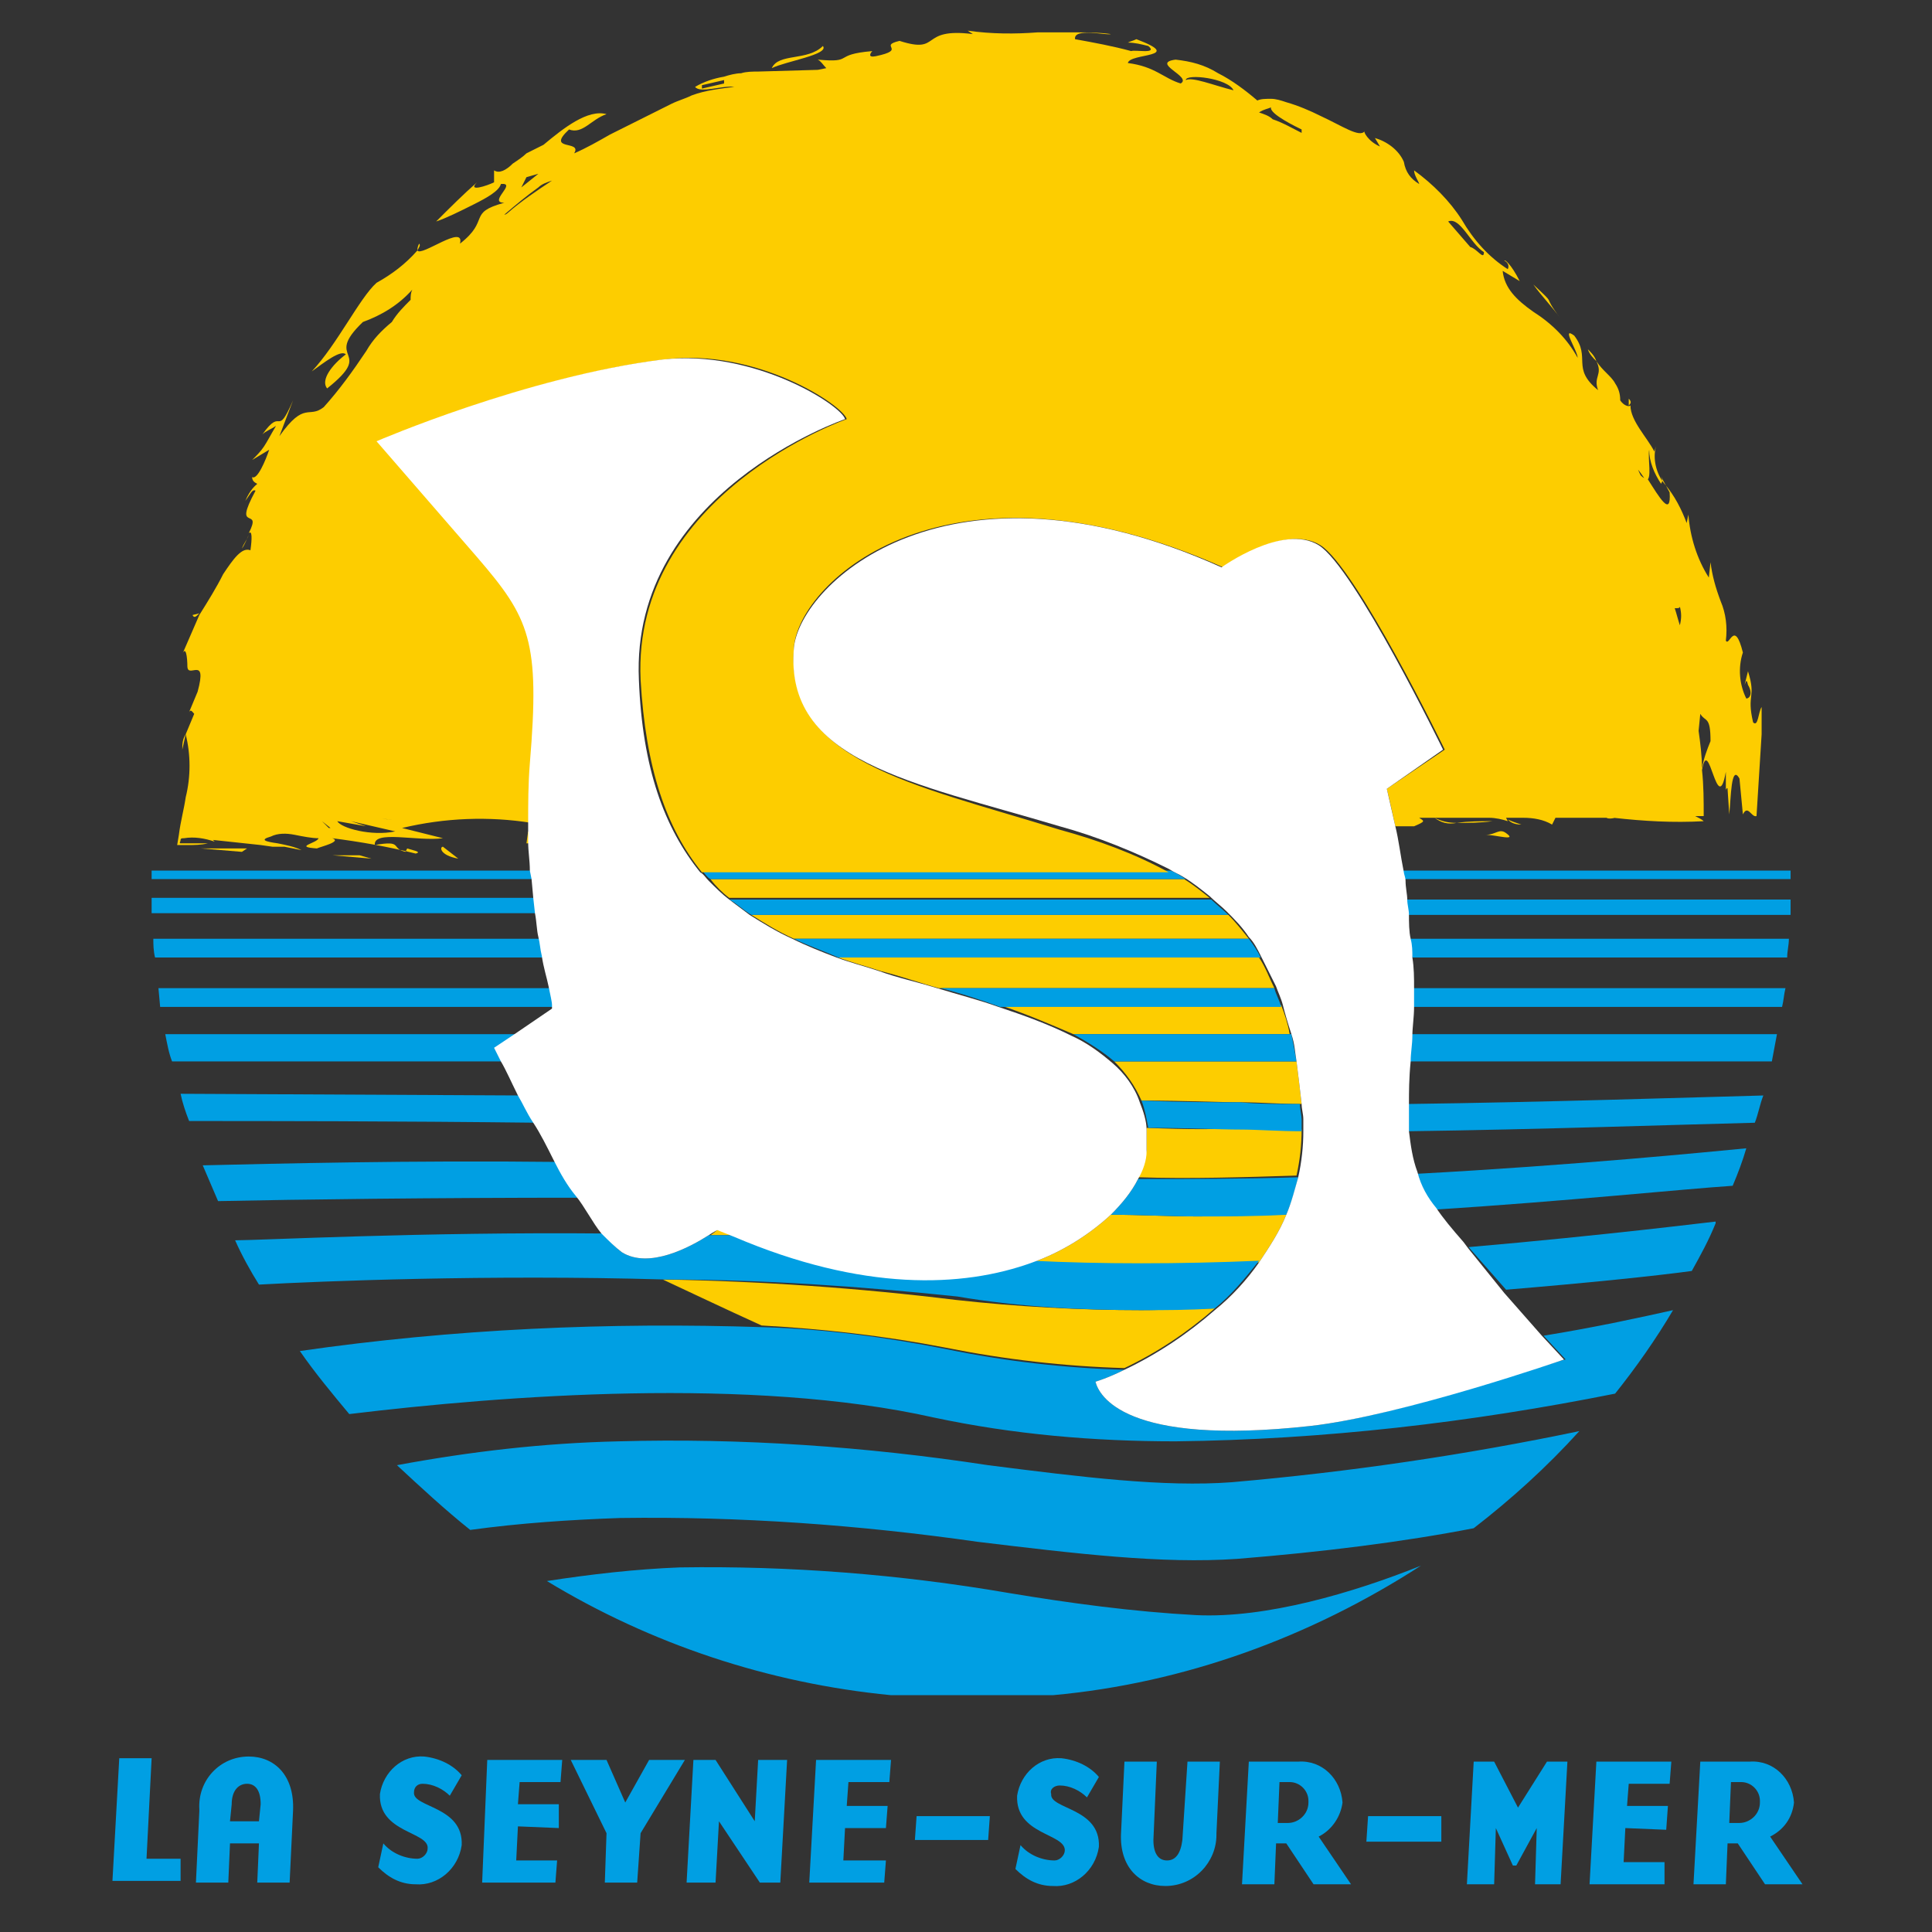 <?xml version="1.0" encoding="UTF-8"?> <svg xmlns="http://www.w3.org/2000/svg" xmlns:xlink="http://www.w3.org/1999/xlink" version="1.1" id="Calque_1" x="0px" y="0px" viewBox="0 0 113.4 113.4" style="enable-background:new 0 0 113.4 113.4;" xml:space="preserve"><rect x="0" y="0" width="113.4" height="113.4" fill="#333333" stroke="none"/> <style type="text/css"> .st0{clip-path:url(#SVGID_2_);} .st1{fill:none;} .st2{fill:#FDCD00;} .st3{fill:#009FE3;} .st4{fill:#FFFFFF;} </style> <g> <defs> <rect id="SVGID_1_" width="113.4" height="113.4"></rect> </defs> <clipPath id="SVGID_2_"> <use xlink:href="#SVGID_1_" style="overflow:visible;"></use> </clipPath> <g class="st0"> <path class="st1" d="M72.4,5.3c-0.3-0.7-2.8-1.1-2.7-0.7C70,4.5,71.2,5,72.4,5.3z"></path> <path class="st1" d="M76.4,7.8c0-0.1,0-0.1,0-0.2c-0.2-0.1-1.9-1-1.8-1.3c-0.2,0.1-0.5,0.2-0.7,0.3c0.3,0.1,0.5,0.2,0.8,0.4 C75.2,7.2,75.8,7.5,76.4,7.8z"></path> <path class="st1" d="M87.1,14.8c-0.8-0.6-1.4-2.1-2.1-1.8l1.3,1.6C86.7,14.6,87.1,15.3,87.1,14.8z"></path> <path class="st1" d="M32.4,10.6c-0.3,0-0.6,0.2-0.9,0.4c-0.7,0.5-1.3,1-1.9,1.6c0.1,0,0.1,0,0.2-0.1 C30.7,11.8,31.5,11.2,32.4,10.6z"></path> <polygon class="st1" points="30.9,10.4 30.7,11 31.6,10.2 "></polygon> <polygon class="st1" points="19.3,48.6 19.2,48.5 16.4,48.3 "></polygon> <polygon class="st1" points="18.8,48.1 19.2,48.5 19.4,48.5 "></polygon> <path class="st1" d="M96.5,28.2c-0.2-0.3-0.4-0.6-0.6-0.8c0,0.2,0,0.4,0.2,0.6C96.3,28.2,96.4,28.2,96.5,28.2z"></path> <path class="st1" d="M97.8,29l-0.6-1.1c0.2,0.5,0.1,0.4,0.1,0.6c-0.4-0.6-0.6-1.3-0.7-2c0,0.4,0.3,1.8-0.2,1.8 C97.2,29.3,97.9,30.5,97.8,29z"></path> <polygon class="st1" points="41.1,5.1 42.5,4.9 42.5,4.8 41.2,5 "></polygon> <path class="st1" d="M21.5,48.5l-1.7-0.3c0.2,0.4,2,0.9,3.5,0.6l-2.6-0.6L21.5,48.5z"></path> <path class="st1" d="M22.3,48c0.3,0.1,0.6,0.1,0.9,0.1C22.8,48.1,22.6,48.1,22.3,48z"></path> <path class="st1" d="M94.5,47.9h0.3h0.5H94.5z"></path> <path class="st1" d="M99.8,41.9l-0.1,1c0.1,0.7,0.1,1.4,0.2,2.2c0.1-0.6,0.3-1.1,0.5-1.6C100.4,42,100.1,42.4,99.8,41.9z"></path> <path class="st1" d="M98.7,36.7c0.1-0.4,0.1-0.7,0-1.1c0,0.1-0.1,0.1-0.2,0.1C98.5,36,98.6,36.4,98.7,36.7z"></path> <path class="st1" d="M22.3,48L22.3,48L22.3,48L22.3,48z"></path> <path class="st1" d="M96,27.4c0-0.3-0.1-0.5-0.4-0.6l-0.1,0.2C95.7,27.1,95.9,27.2,96,27.4z"></path> <path class="st1" d="M14.5,104.7c-0.5,0-0.9,0.4-0.9,1.2l-0.1,1h1.7l0.1-1C15.3,105.1,15,104.7,14.5,104.7z"></path> <path class="st1" d="M102.2,104.6h-0.6l-0.1,2.4h0.6c0.7,0,1.2-0.5,1.3-1.2C103.4,105.2,102.9,104.6,102.2,104.6 C102.3,104.6,102.2,104.6,102.2,104.6z"></path> <path class="st1" d="M75.7,104.6h-0.6L75,107h0.6c0.7,0,1.2-0.5,1.3-1.2c0.1-0.6-0.4-1.2-1-1.3C75.8,104.6,75.7,104.5,75.7,104.6z "></path> <path class="st2" d="M63,60.7h12.7c-0.1-0.6-0.3-1.2-0.5-1.7H58.7C60.2,59.5,61.6,60.1,63,60.7z"></path> <path class="st2" d="M46.6,55.1h26.7c-0.4-0.5-0.8-1-1.2-1.4h-28C44.9,54.2,45.7,54.7,46.6,55.1z"></path> <path class="st2" d="M42.8,52.7h28.2c-0.5-0.4-1-0.8-1.5-1.1H41.7C42,52,42.4,52.4,42.8,52.7z"></path> <path class="st2" d="M67,64.6c2.6,0,4.6,0.1,5.9,0.1c1,0,2.2,0.1,3.5,0.1c-0.1-0.9-0.2-1.7-0.3-2.5H65.4 C66.1,63,66.6,63.7,67,64.6z"></path> <path class="st2" d="M67.3,66.2c0,0.4,0,0.9,0,1.3c-0.1,0.6-0.2,1.1-0.5,1.6c3,0.1,6.2,0,9.3-0.1c0.2-0.9,0.3-1.8,0.3-2.7 c-1.3,0-2.6,0-3.6-0.1C71.6,66.3,69.7,66.3,67.3,66.2z"></path> <path class="st2" d="M51.7,57c1.2,0.3,2.3,0.7,3.4,1h19.7c-0.3-0.6-0.5-1.2-0.9-1.8H49.2C50,56.5,50.8,56.7,51.7,57z"></path> <path class="st2" d="M41.7,72.5h1.5l-1-0.4C42.2,72.1,42,72.3,41.7,72.5z"></path> <path class="st2" d="M65.2,71.3c-1.3,1.2-2.9,2.2-4.6,2.8c4,0.3,8.6,0.2,13.3,0c0.6-0.9,1.2-1.8,1.6-2.8c-1.7,0-3.5,0.1-5.2,0.1 S66.9,71.3,65.2,71.3z"></path> <path class="st2" d="M66,80.3c1.9-0.9,3.7-2.1,5.3-3.5c-1.4,0-2.9,0.1-4.3,0.1c-3.6,0-7.3-0.2-10.9-0.6 c-5.7-0.7-11.4-1.1-17.2-1.2c1.5,0.7,3.6,1.7,5.8,2.7c3.6,0.2,7.2,0.6,10.8,1.3C59,79.8,62.5,80.2,66,80.3z"></path> <path class="st3" d="M101.7,69.6c0.3-0.7,0.6-1.5,0.8-2.2c-2.1,0.2-10.1,1-19.4,1.5c0.3,0.7,0.7,1.4,1.1,2.1 C92,70.5,98.7,69.8,101.7,69.6z"></path> <path class="st3" d="M11.9,68.4c0.3,0.7,0.6,1.4,0.9,2.1c4.7-0.1,12.7-0.2,21.3-0.2c-0.4-0.7-0.8-1.4-1.3-2.1 C24.1,68.1,16.2,68.3,11.9,68.4z"></path> <path class="st3" d="M66.8,69.2c-0.4,0.8-1,1.5-1.6,2.1c1.7,0,3.4,0.1,5.1,0.1s3.4,0,5.2-0.1c0.3-0.7,0.5-1.4,0.7-2.2 C73,69.2,69.9,69.2,66.8,69.2z"></path> <path class="st3" d="M105.1,53.7v-0.9H82.5c0,0.3,0.1,0.6,0.1,0.9H105.1z"></path> <path class="st3" d="M8.9,52.7c0,0.3,0,0.6,0,0.9h22.7l-0.1-0.9H8.9z"></path> <path class="st3" d="M44.1,53.7h28c-0.3-0.3-0.7-0.6-1-0.9H42.8C43.2,53,43.6,53.4,44.1,53.7z"></path> <path class="st3" d="M99.3,74.6c0.5-0.9,1-1.8,1.4-2.8v-0.1c-0.1,0-6.4,0.8-14.5,1.5l2.2,2.5C93.2,75.3,97.1,74.9,99.3,74.6z"></path> <path class="st3" d="M67,76.9c1.4,0,2.8,0,4.3-0.1c1-0.8,1.8-1.8,2.6-2.8c-4.7,0.2-9.3,0.2-13.3,0c-4.1,1.5-9.9,1.7-17.5-1.5h-1.5 c-1.1,0.7-3.5,2-5.1,1c-0.4-0.3-0.8-0.7-1-1.1c-10.7-0.1-20.2,0.4-21.7,0.4c0.4,0.9,0.9,1.8,1.4,2.6c3.6-0.2,13.5-0.6,23.8-0.3 c5.7,0,11.5,0.4,17.2,1C59.7,76.7,63.4,76.9,67,76.9z"></path> <path class="st3" d="M76.9,83.7c-10.9,1.2-12.4-1.8-12.6-2.6c0,0,0.7-0.2,1.7-0.7c-3.5-0.1-7-0.5-10.4-1.2 c-3.5-0.7-7.2-1.2-10.8-1.3c-9.1-0.3-18.2,0.1-27.2,1.4c0.9,1.3,1.9,2.5,2.9,3.7c9.1-1.1,23.6-2.2,34.3,0.2 c4.7,1,9.4,1.4,14.2,1.4c8.7-0.1,17.3-1.1,25.8-2.8c1.2-1.5,2.4-3.2,3.4-4.9c-1.8,0.4-4.5,1-7.6,1.5l1.3,1.4 C91.8,79.7,82.3,83.1,76.9,83.7z"></path> <path class="st3" d="M82.6,66.4c7.6-0.1,16.3-0.4,20.4-0.5c0.2-0.5,0.3-1.1,0.5-1.6c-3.8,0.1-13,0.4-20.9,0.5 C82.6,65.4,82.6,65.9,82.6,66.4z"></path> <path class="st3" d="M10.6,64.2c0.1,0.5,0.3,1.1,0.5,1.6c4.3,0,12,0,20.5,0.1c-0.3-0.6-0.6-1.1-0.9-1.6L10.6,64.2z"></path> <path class="st3" d="M67,64.6c0.2,0.5,0.3,1.1,0.4,1.6c2.3,0,4.2,0.1,5.4,0.1c1,0,2.3,0.1,3.6,0.1c0-0.2,0-0.5,0-0.7 s-0.1-0.6-0.1-0.9c-1.3,0-2.5,0-3.5-0.1C71.6,64.7,69.5,64.7,67,64.6z"></path> <path class="st3" d="M105.1,51.6v-0.5H82.3c0,0.2,0,0.4,0.1,0.5H105.1z"></path> <path class="st3" d="M8.9,51.1c0,0.2,0,0.3,0,0.5l0,0h22.5l-0.1-0.5L8.9,51.1z"></path> <path class="st3" d="M41.7,51.6h27.9c-0.3-0.2-0.6-0.4-0.9-0.5H41.2C41.4,51.3,41.5,51.5,41.7,51.6z"></path> <path class="st3" d="M82.7,62.3H104c0.1-0.5,0.2-1.1,0.3-1.6H82.8c0,0,0,0,0,0C82.7,61.3,82.7,61.8,82.7,62.3z"></path> <path class="st3" d="M30.4,60.7H9.7c0.1,0.5,0.2,1.1,0.4,1.6h19.6l-0.4-0.8L30.4,60.7z"></path> <path class="st3" d="M65.4,62.3h10.7c-0.1-0.6-0.2-1.1-0.3-1.6H63C63.9,61.2,64.7,61.7,65.4,62.3z"></path> <path class="st3" d="M83.4,91.9c-4,1.6-9.1,3.1-13.2,2.9c-3.7-0.2-7.4-0.7-11-1.3c-6.4-1.1-12.9-1.6-19.3-1.5 c-2.6,0.1-5.2,0.4-7.8,0.8c6.1,3.7,13,6,20.2,6.7h9.5C69.5,98.8,76.9,96.1,83.4,91.9z"></path> <path class="st3" d="M82.9,59.1h21.7c0.1-0.4,0.1-0.7,0.2-1.1H82.9C82.9,58.3,82.9,58.7,82.9,59.1z"></path> <path class="st3" d="M9.3,58l0.1,1.1h23.1c0-0.2-0.1-0.6-0.2-1.1H9.3z"></path> <path class="st3" d="M58.7,59.1h16.5c-0.1-0.4-0.3-0.7-0.4-1.1H55.2C56.4,58.3,57.6,58.7,58.7,59.1z"></path> <path class="st3" d="M9,55.1c0,0.3,0,0.7,0.1,1.1H32c-0.1-0.3-0.1-0.7-0.2-1.1H9z"></path> <path class="st3" d="M104.9,56.2c0-0.4,0.1-0.7,0.1-1.1H82.8c0,0.3,0,0.7,0.1,1.1H104.9z"></path> <path class="st3" d="M49.2,56.2H74c-0.2-0.4-0.4-0.7-0.7-1.1H46.6C47.4,55.5,48.3,55.8,49.2,56.2z"></path> <path class="st3" d="M58,86c-7.2-1.1-14.5-1.6-21.7-1.4c-4.4,0.1-8.7,0.6-13,1.4c1.4,1.3,2.8,2.6,4.3,3.8c2.9-0.4,5.9-0.6,8.8-0.7 c7-0.1,14,0.4,21,1.4c5.8,0.7,10.8,1.3,15.2,1c5-0.4,9.8-1,13.9-1.8c2.2-1.7,4.3-3.6,6.2-5.7c-6.7,1.4-13.5,2.4-20.4,3 C68.3,87.3,63.5,86.7,58,86z"></path> <polygon class="st3" points="8.9,103.2 7,103.2 6.6,110.4 10.6,110.4 10.6,109.1 8.6,109.1 "></polygon> <path class="st3" d="M14.6,103.1c-1.7,0-3,1.4-2.9,3.1c0,0,0,0,0,0.1l-0.2,4.2h1.9l0.1-2.3h1.7l-0.1,2.3h1.9l0.2-4.2 C17.3,104.2,16.1,103.1,14.6,103.1z M15.2,106.9h-1.7l0.1-1c0-0.8,0.4-1.2,0.9-1.2s0.8,0.4,0.8,1.2L15.2,106.9z"></path> <path class="st3" d="M24.8,104.7c0.6,0,1.2,0.3,1.6,0.7l0.7-1.2c-0.5-0.6-1.3-1-2.2-1.1c-1.3-0.1-2.4,0.9-2.6,2.2 c-0.1,2.3,2.9,2.2,2.8,3.2c0,0.3-0.3,0.6-0.6,0.6c-0.7,0-1.5-0.3-2-0.9l-0.3,1.4c0.6,0.6,1.3,1,2.2,1c1.3,0.1,2.5-0.9,2.7-2.3 c0.1-2.3-2.9-2.2-2.8-3.1C24.3,104.9,24.5,104.7,24.8,104.7z"></path> <polygon class="st3" points="28.3,110.5 32.6,110.5 32.7,109.2 30.3,109.2 30.4,107.2 32.8,107.3 32.8,105.9 30.4,105.9 30.5,104.6 32.9,104.6 33,103.3 28.6,103.3 "></polygon> <polygon class="st3" points="36.7,105.8 35.6,103.3 33.5,103.3 35.6,107.6 35.5,110.5 37.4,110.5 37.6,107.6 40.2,103.3 38.1,103.3 "></polygon> <polygon class="st3" points="44.3,106.9 42,103.3 40.7,103.3 40.3,110.5 42,110.5 42.2,106.9 44.6,110.5 45.8,110.5 46.2,103.3 44.5,103.3 "></polygon> <polygon class="st3" points="47.5,110.5 51.9,110.5 52,109.2 49.5,109.2 49.6,107.3 52,107.3 52.1,106 49.7,106 49.8,104.6 52.2,104.6 52.3,103.3 47.9,103.3 "></polygon> <polygon class="st3" points="53.7,108 58,108 58.1,106.6 53.8,106.6 "></polygon> <path class="st3" d="M62.2,104.8c0.6,0,1.2,0.3,1.6,0.7l0.7-1.2c-0.5-0.6-1.3-1-2.2-1.1c-1.3-0.1-2.4,0.9-2.6,2.2 c-0.1,2.3,2.8,2.2,2.8,3.2c0,0.3-0.3,0.6-0.6,0.6c-0.7,0-1.5-0.3-2-0.9l-0.3,1.4c0.6,0.6,1.3,1,2.2,1c1.3,0.1,2.5-0.9,2.7-2.3 c0.1-2.3-2.9-2.2-2.8-3.1C61.6,105,61.9,104.8,62.2,104.8z"></path> <path class="st3" d="M69.4,108c-0.1,0.8-0.4,1.2-0.9,1.2s-0.8-0.4-0.8-1.2l0.2-4.6H66l-0.2,4.2c-0.1,2,1.1,3.1,2.6,3.1 c1.7,0,3-1.4,3-3c0,0,0,0,0-0.1l0.2-4.2h-1.9L69.4,108z"></path> <path class="st3" d="M78.8,105.8c-0.1-1.4-1.2-2.5-2.6-2.4c0,0-0.1,0-0.1,0h-2.8l-0.4,7.2h1.9l0.1-2.4h0.6l1.6,2.4h2.2l-1.9-2.8 C78.2,107.4,78.7,106.6,78.8,105.8z M75.6,107H75l0.1-2.4h0.6c0.6,0,1.1,0.5,1.1,1.1c0,0,0,0.1,0,0.1 C76.8,106.5,76.2,107,75.6,107z"></path> <polygon class="st3" points="80.2,108.1 84.6,108.1 84.6,106.6 80.3,106.6 "></polygon> <polygon class="st3" points="89.1,106.1 87.7,103.4 86.5,103.4 86.1,110.6 87.7,110.6 87.8,107.3 88.8,109.5 89,109.5 90.2,107.3 90.1,110.6 91.6,110.6 92,103.4 90.8,103.4 "></polygon> <polygon class="st3" points="93.3,110.6 97.7,110.6 97.7,109.3 95.3,109.3 95.4,107.3 97.8,107.4 97.9,106 95.5,106 95.6,104.7 98,104.7 98.1,103.4 93.7,103.4 "></polygon> <path class="st3" d="M103.9,107.8c0.8-0.4,1.3-1.1,1.4-2c-0.1-1.4-1.2-2.5-2.6-2.4c0,0-0.1,0-0.1,0h-2.8l-0.4,7.2h1.9l0.1-2.4h0.6 l1.6,2.4h2.2L103.9,107.8z M102.1,107h-0.6l0.1-2.4h0.6c0.6,0,1.1,0.5,1.1,1.1c0,0,0,0.1,0,0.1C103.3,106.5,102.7,107,102.1,107 L102.1,107z"></path> <path class="st2" d="M11.7,36l-0.4,0.1C11.4,36.3,11.5,36.2,11.7,36z"></path> <path class="st2" d="M14.6,31.4c-0.1,0.2-0.2,0.5-0.4,0.8C14.3,31.9,14.5,31.7,14.6,31.4z"></path> <line class="st1" x1="11" y1="39.2" x2="10.9" y2="40"></line> <path class="st2" d="M10.7,44l0.2-0.9l0,0C10.7,43.4,10.7,43.7,10.7,44z"></path> <path class="st2" d="M14.6,31.4v-0.1l0,0V31.4z"></path> <path class="st2" d="M89.3,48.4c-0.3-0.1-0.6-0.2-0.8-0.3C88.6,48.2,88.8,48.4,89.3,48.4z"></path> <line class="st1" x1="101.3" y1="46.7" x2="101.3" y2="46.4"></line> <path class="st2" d="M95.6,23.4c0,0.1,0,0.2,0,0.4C95.7,23.7,95.8,23.6,95.6,23.4z"></path> <path class="st2" d="M31.2,44.8c0.6-7.2,0.1-8.5-3.1-12.1l-5.9-6.8c0,0,8.8-3.8,16.8-4.8c5.4-0.7,10.5,2.7,10.7,3.5 c0,0-12.6,4.4-12.1,15.3c0.3,5.2,1.5,8.7,3.6,11.3h27.4c-2-1.1-4.2-1.9-6.4-2.5C53.5,46,46.1,44.7,46.6,38 c0.3-3.9,9-11.9,25.2-4.7c0,0,3.6-2.6,5.7-1.3s7.3,12,7.3,12l-3.4,2.3c0,0,0.2,0.8,0.5,2.2c0.4,0,0.7,0,1.1,0 c0.7-0.3,0.6-0.3,0.3-0.5h4.1c0.4,0,0.8,0.1,1.1,0.2l-0.1-0.2h1c0.6,0,1.2,0.1,1.7,0.4l0.2-0.4h3c0,0,0.1,0.1,0.5,0h-0.3h0.7h-0.5 c1.8,0.2,3.5,0.3,5.3,0.2c-0.1-0.1-0.3-0.2-0.5-0.3h0.5c0-0.9,0-1.8-0.1-2.7c0.4-2.2,0.9,2.9,1.4,0.1v1.1c0-0.1,0.1-0.2,0.1-0.1 l0.1,1.5c0.1-0.9,0.1-3,0.6-2.1l0.2,2.1c0.3-0.6,0.5,0.2,0.8,0.1l0.2-3.2l0.1-1.6c0-0.5,0-1.1,0-1.6c-0.2,0.3-0.2,1.2-0.5,0.9 c-0.4-1.7,0.2-1.4-0.3-3l-0.2,0.8c0.1-0.2,0.1-0.4,0.2,0c0.3,0.5,0.1,0.8-0.1,0.8c-0.4-0.8-0.5-1.8-0.2-2.7c-0.5-2-0.8-0.3-1-0.7 c0.1-0.8,0-1.6-0.3-2.3c-0.3-0.8-0.5-1.5-0.6-2.3l-0.1,0.9c-0.7-1.1-1.1-2.4-1.2-3.7L99,30.7c-0.3-0.8-0.7-1.6-1.3-2.3 c-0.5-0.6-0.7-1.5-0.5-2.2l-0.1,0.3c-0.4-0.8-1.4-1.8-1.4-2.7c-0.1,0.1-0.4,0-0.6-0.3c0-0.4-0.1-0.7-0.3-1 c-0.1-0.2-0.3-0.4-0.5-0.6s-0.4-0.4-0.6-0.7c0.4,0.8-0.2,0.9,0.1,1.7c-1.6-1.3-0.4-1.9-1.4-3.2c-0.8-0.6,0.2,0.9,0.2,1.3 c-0.6-1.1-1.5-2-2.6-2.7c-1-0.7-1.7-1.4-1.8-2.4l1,0.6c-0.5-1-0.9-1.3-0.9-1.2c0.2,0.1,0.3,0.3,0.2,0.5c-1.1-0.7-2-1.7-2.7-2.9 c-0.7-1.1-1.7-2.1-2.8-2.9c0,0.3,0.3,0.7,0.3,0.8c-0.5-0.3-0.8-0.7-0.9-1.3c-0.3-0.7-1-1.2-1.7-1.4l0.3,0.5 c-0.7-0.3-1-0.9-0.9-0.9c-0.3,0.4-1.3-0.3-2.6-0.9c-0.6-0.3-1.3-0.6-2-0.8c-0.3-0.1-0.6-0.2-0.9-0.2c-0.3,0-0.6,0-0.8,0.1 c-0.7-0.6-1.5-1.2-2.3-1.6c-0.8-0.5-1.6-0.7-2.5-0.8c-1.5,0.2,1,1,0.3,1.4c-1-0.3-1.5-1-3.1-1.2c0.1-0.6,3.4-0.3,0.5-1.4 c-0.2,0.1-0.3,0.1-0.5,0.2c0.4,0,0.8,0.1,1.2,0.2C68,3.2,66.6,2.9,66.4,3c-1.1-0.3-2.2-0.5-3.3-0.7C63,1.6,65,2.1,65.2,2 c-0.7-0.1-1.4-0.1-2.1-0.1c-0.7,0-1.5,0-2.2,0C59.6,2,58.2,2,56.8,1.8L57.1,2c-3.2-0.4-1.8,1.2-4.3,0.4c-1.3,0.3,0.5,0.5-1.4,0.9 c-0.5,0.1-0.3-0.2-0.2-0.3c-2.4,0.2-1,0.7-3.2,0.5c0.2,0.1,0.3,0.3,0.5,0.5L48,4.1l-3.5,0.1c-0.3,0-0.7,0-1,0.1 c-0.3,0-0.7,0.1-1,0.2c-0.6,0.1-1.2,0.3-1.7,0.6c0.3,0.4,1.6-0.1,2.3,0c-0.8,0.1-1.7,0.2-2.5,0.5c-0.4,0.2-0.8,0.3-1.2,0.5 l-1.2,0.6c-0.8,0.4-1.6,0.8-2.4,1.2c-0.7,0.4-1.4,0.8-2.1,1.1c0.5-0.8-1.7-0.1-0.3-1.4c0.8,0.3,1.3-0.6,2.2-0.9 c-1.1-0.3-2.5,0.8-3.7,1.8L30.9,9c-0.2,0.2-0.5,0.4-0.8,0.6C29.7,10,29.3,10.2,29,10v0.7c-0.4,0.2-1.6,0.6-1,0 c-0.8,0.7-1.6,1.5-2.4,2.3c0.6-0.2,1.4-0.6,2.2-1s1.5-0.8,1.6-1.2c1-0.1-0.8,1.1,0.2,1.1c-2.2,0.6-0.8,1-2.6,2.4 c0.3-1.2-2.3,0.8-2.5,0.4c-0.7,0.8-1.5,1.4-2.4,1.9c-1,0.9-2.3,3.6-3.8,5.2c0.7-0.5,1.7-1.3,2-1c-0.8,0.6-1.5,1.5-1.1,2 c2.9-2.3-0.3-1.6,2.1-3.9c1.1-0.4,2.1-1,2.9-1.9c-0.1,0.2-0.1,0.4-0.1,0.6c-0.4,0.4-0.8,0.8-1.1,1.3c-0.6,0.5-1.1,1-1.5,1.7 c-0.8,1.2-1.6,2.3-2.5,3.3c-0.9,0.7-1.1-0.4-2.6,1.7l0.8-2.1c-1,2.3-0.6,0.3-1.8,2c0.2-0.2,0.5-0.3,0.8-0.5 c-0.3,0.5-0.5,0.9-0.7,1.2c-0.2,0.3-0.4,0.5-0.7,0.8l1-0.6c-0.2,0.6-0.7,1.8-1,1.6c0,0.2,0.1,0.3,0.3,0.4c-0.1,0.1-0.4,0.3-0.7,1 c0.3-0.4,0.4-0.7,0.6-0.6c-0.7,1.3-0.6,1.5-0.4,1.6s0.4,0.1,0,0.9c0.2-0.2,0.2,0.3,0.1,1c-0.5-0.2-1,0.5-1.6,1.4 c-0.4,0.8-0.9,1.6-1.4,2.4l0,0l-1,2.3c0.2-0.5,0.3,0.1,0.3,0.8v-0.1c0,0.8,1.2-0.7,0.6,1.5l-0.5,1.2c0.1-0.2,0.2,0,0.3,0.1 l-0.5,1.2c0.3,1.2,0.3,2.5,0,3.7c-0.1,0.7-0.3,1.4-0.4,2.2l-0.1,0.6H11c0.4,0,0.8,0,1.2-0.1c-0.5,0-0.9,0-1.4,0h-0.2 c-0.1,0,0-0.1,0-0.2s0.1-0.1,0.2-0.1c0.6-0.1,1.2,0,1.8,0.2l-0.1-0.1l2.8,0.3l0.7,0.1h0.4h0.3l1,0.2c-0.4-0.2-0.9-0.3-1.4-0.4 c-0.7-0.1-1.1-0.2-0.4-0.4c0.4-0.2,0.9-0.2,1.4-0.1c0.5,0.1,1,0.2,1.4,0.2c-0.1,0.3-1.5,0.5-0.1,0.6c0.2-0.1,1.5-0.4,0.9-0.6 c1.6,0.2,3.3,0.5,4.9,0.9c0.4-0.1-0.2-0.2-0.5-0.3L23.8,50c-0.9-0.2-0.1-0.7-1.8-0.4c-0.1-0.9,2.5-0.2,4-0.4l-2.4-0.6 c2.5-0.6,5.1-0.7,7.6-0.3C31.1,47.1,31.1,45.9,31.2,44.8z M42.5,4.9l-1.3,0.3L41.2,5l1.3-0.3L42.5,4.9z M22.3,48 c0.3,0.1,0.6,0.1,0.9,0.1C22.8,48.1,22.6,48.1,22.3,48L22.3,48L22.3,48L22.3,48z M98.6,35.6c0.1,0.4,0.1,0.7,0,1.1 c-0.1-0.3-0.2-0.7-0.3-1C98.5,35.7,98.6,35.7,98.6,35.6z M100.4,43.5c-0.2,0.5-0.4,1-0.5,1.6c0-0.7-0.1-1.5-0.2-2.2l0.1-1 C100.1,42.4,100.4,42,100.4,43.5z M95.6,26.8c0.2,0.1,0.4,0.4,0.4,0.6c0.2,0.2,0.4,0.5,0.6,0.8c0.4,0,0.1-1.3,0.2-1.8 c0,0.7,0.3,1.4,0.7,2c0-0.1,0.2-0.1-0.1-0.6l0.6,1.1c0.1,1.5-0.6,0.3-1.3-0.8c-0.1,0-0.2,0-0.4-0.2c-0.1-0.2-0.2-0.4-0.2-0.6 c-0.1-0.2-0.3-0.3-0.4-0.5L95.6,26.8z M87.1,14.8c0,0.5-0.4-0.2-0.8-0.3L85,13C85.7,12.7,86.3,14.3,87.1,14.8z M74.6,6.3 c-0.1,0.4,1.6,1.2,1.8,1.3c0,0.1,0,0.1,0,0.2c-0.6-0.3-1.1-0.6-1.7-0.8c-0.2-0.2-0.5-0.3-0.8-0.4C74.2,6.4,74.4,6.4,74.6,6.3z M72.4,5.3C71.2,5,70,4.5,69.6,4.7C69.6,4.3,72.1,4.6,72.4,5.3z M30.9,10.4l0.7-0.2L30.6,11L30.9,10.4z M31.6,11 c0.2-0.2,0.5-0.3,0.8-0.4c-0.9,0.6-1.8,1.2-2.6,1.9c0,0-0.1,0.1-0.2,0.1C30.3,12,30.9,11.5,31.6,11z M19.3,48.6l-2.9-0.2 L19.3,48.6l-0.4-0.4l0.5,0.4L19.3,48.6L19.3,48.6z M19.8,48.2l1.7,0.3l-0.9-0.3l2.6,0.6C21.8,49.1,20,48.6,19.8,48.2z"></path> <path class="st2" d="M93.7,21.2c-0.1-0.3-0.3-0.5-0.5-0.7C93.3,20.8,93.5,21,93.7,21.2z"></path> <path class="st2" d="M24.5,14.7c0.1-0.2,0.2-0.3,0.1-0.4C24.5,14.5,24.5,14.6,24.5,14.7z"></path> <path class="st2" d="M22,16.6l0.1-0.1l0.1-0.1L22,16.6z"></path> <path class="st2" d="M88.4,48.9C88,48.6,87.8,49,87.2,49C87.8,49,89.1,49.4,88.4,48.9z"></path> <path class="st2" d="M85.5,48.3c-0.5,0-0.9-0.1-1.3-0.3C84.6,48.3,85,48.4,85.5,48.3z"></path> <path class="st2" d="M85.5,48.3c0.7,0,1.4,0,2.1-0.1C86.9,48.2,86.2,48.2,85.5,48.3z"></path> <path class="st2" d="M31,48.8l-0.1,0.7h0.2v-0.6L31,48.8z"></path> <path class="st2" d="M26,49.7c-0.2,0-0.2,0.5,0.9,0.7L26,49.7z"></path> <polygon class="st2" points="19.5,50.2 21.8,50.4 21.1,50.2 "></polygon> <polygon class="st2" points="11.8,49.8 14.2,50 14.5,49.8 "></polygon> <path class="st2" d="M48.3,2.7c-0.9,0.9-2.6,0.4-3,1.3C46.1,3.6,48.7,3.2,48.3,2.7z"></path> <path class="st2" d="M90,16.7c0.5,0.7,1.1,1.3,1.6,2C90.4,17.1,91.5,18.1,90,16.7z"></path> <path class="st4" d="M86.2,73.3l-0.3-0.4c-0.7-0.8-1.2-1.4-1.6-2c-0.5-0.6-0.9-1.3-1.1-2.1c-0.3-0.8-0.4-1.6-0.5-2.4 c0-0.5,0-1,0-1.6c0-0.7,0-1.5,0.1-2.5c0-0.5,0.1-1,0.1-1.5c0,0,0,0,0,0c0-0.5,0.1-1.1,0.1-1.7c0-0.4,0-0.7,0-1.1 c0-0.6,0-1.2-0.1-1.8c0-0.4,0-0.7-0.1-1.1s-0.1-1-0.1-1.4c0-0.3-0.1-0.6-0.1-0.9s-0.1-0.7-0.1-1.1c0-0.2-0.1-0.4-0.1-0.5 c-0.2-1-0.3-1.9-0.5-2.7c-0.3-1.3-0.5-2.2-0.5-2.2l3.3-2.3c0,0-5.2-10.7-7.3-12s-5.7,1.3-5.7,1.3C55.7,26.1,47,34.2,46.6,38 c-0.6,6.7,6.9,7.9,15.6,10.5c2.2,0.6,4.4,1.5,6.4,2.5c0.3,0.2,0.6,0.3,0.9,0.5c0.5,0.3,1,0.7,1.5,1.1c0.3,0.3,0.7,0.6,1,0.9 c0.5,0.5,0.9,0.9,1.3,1.5c0.3,0.3,0.5,0.7,0.7,1.1c0.3,0.6,0.6,1.2,0.9,1.8c0.1,0.3,0.3,0.7,0.4,1.1s0.3,1.1,0.5,1.7 s0.2,1,0.3,1.6c0.1,0.8,0.2,1.6,0.3,2.5c0,0.3,0.1,0.6,0.1,0.9s0,0.5,0,0.7c0,0.9-0.1,1.8-0.3,2.7c-0.2,0.7-0.4,1.5-0.7,2.2 c-0.4,1-1,1.9-1.6,2.8c-0.7,1-1.6,2-2.6,2.8c-1.6,1.4-3.4,2.6-5.3,3.5c-1,0.5-1.7,0.7-1.7,0.7c0.2,0.8,1.7,3.8,12.6,2.6 c5.4-0.6,14.9-3.9,14.9-3.9l-1.3-1.4l-2.2-2.5L86.2,73.3z"></path> <path class="st4" d="M36.5,73.5c1.6,1,4-0.3,5.1-1c0.3-0.2,0.5-0.3,0.5-0.3l1,0.4c7.5,3.2,13.4,3,17.5,1.5 c1.7-0.6,3.3-1.6,4.6-2.8c0.6-0.6,1.2-1.3,1.6-2.1c0.3-0.5,0.5-1.1,0.5-1.6c0-0.4,0-0.9,0-1.3c0-0.5-0.2-1.1-0.4-1.6 c-0.3-0.9-0.9-1.7-1.6-2.3c-0.7-0.6-1.5-1.2-2.4-1.6c-1.4-0.7-2.8-1.2-4.3-1.7c-1.1-0.4-2.3-0.7-3.6-1.1s-2.3-0.6-3.4-1 c-0.9-0.3-1.7-0.5-2.5-0.8s-1.8-0.7-2.6-1.1c-0.9-0.4-1.7-0.9-2.5-1.4c-0.4-0.3-0.8-0.6-1.2-0.9c-0.4-0.3-0.8-0.7-1.2-1.1 c-0.2-0.2-0.3-0.4-0.5-0.5c-2.1-2.6-3.4-6.1-3.6-11.3c-0.5-11,12.1-15.3,12.1-15.3c-0.2-0.8-5.3-4.1-10.7-3.5 c-8,1-16.8,4.8-16.8,4.8l5.9,6.8c3.1,3.6,3.7,4.9,3.1,12.1c-0.1,1.2-0.1,2.4-0.1,3.5c0,0.2,0,0.3,0,0.5v0.6c0,0.6,0.1,1.1,0.1,1.7 l0.1,0.5l0.1,1.1l0.1,0.9c0.1,0.5,0.1,1,0.2,1.4s0.1,0.7,0.2,1.1c0.1,0.7,0.3,1.3,0.4,1.8s0.2,0.9,0.2,1.1c0,0.1,0,0.1,0,0.2 l-2.2,1.5l-1.2,0.8l0.4,0.8c0.3,0.5,0.6,1.2,1,2c0.3,0.5,0.5,1,0.9,1.6s0.8,1.4,1.2,2.2s0.8,1.5,1.3,2.1s1,1.6,1.5,2.2 C35.7,72.8,36.1,73.2,36.5,73.5z"></path> </g> </g> </svg> 
